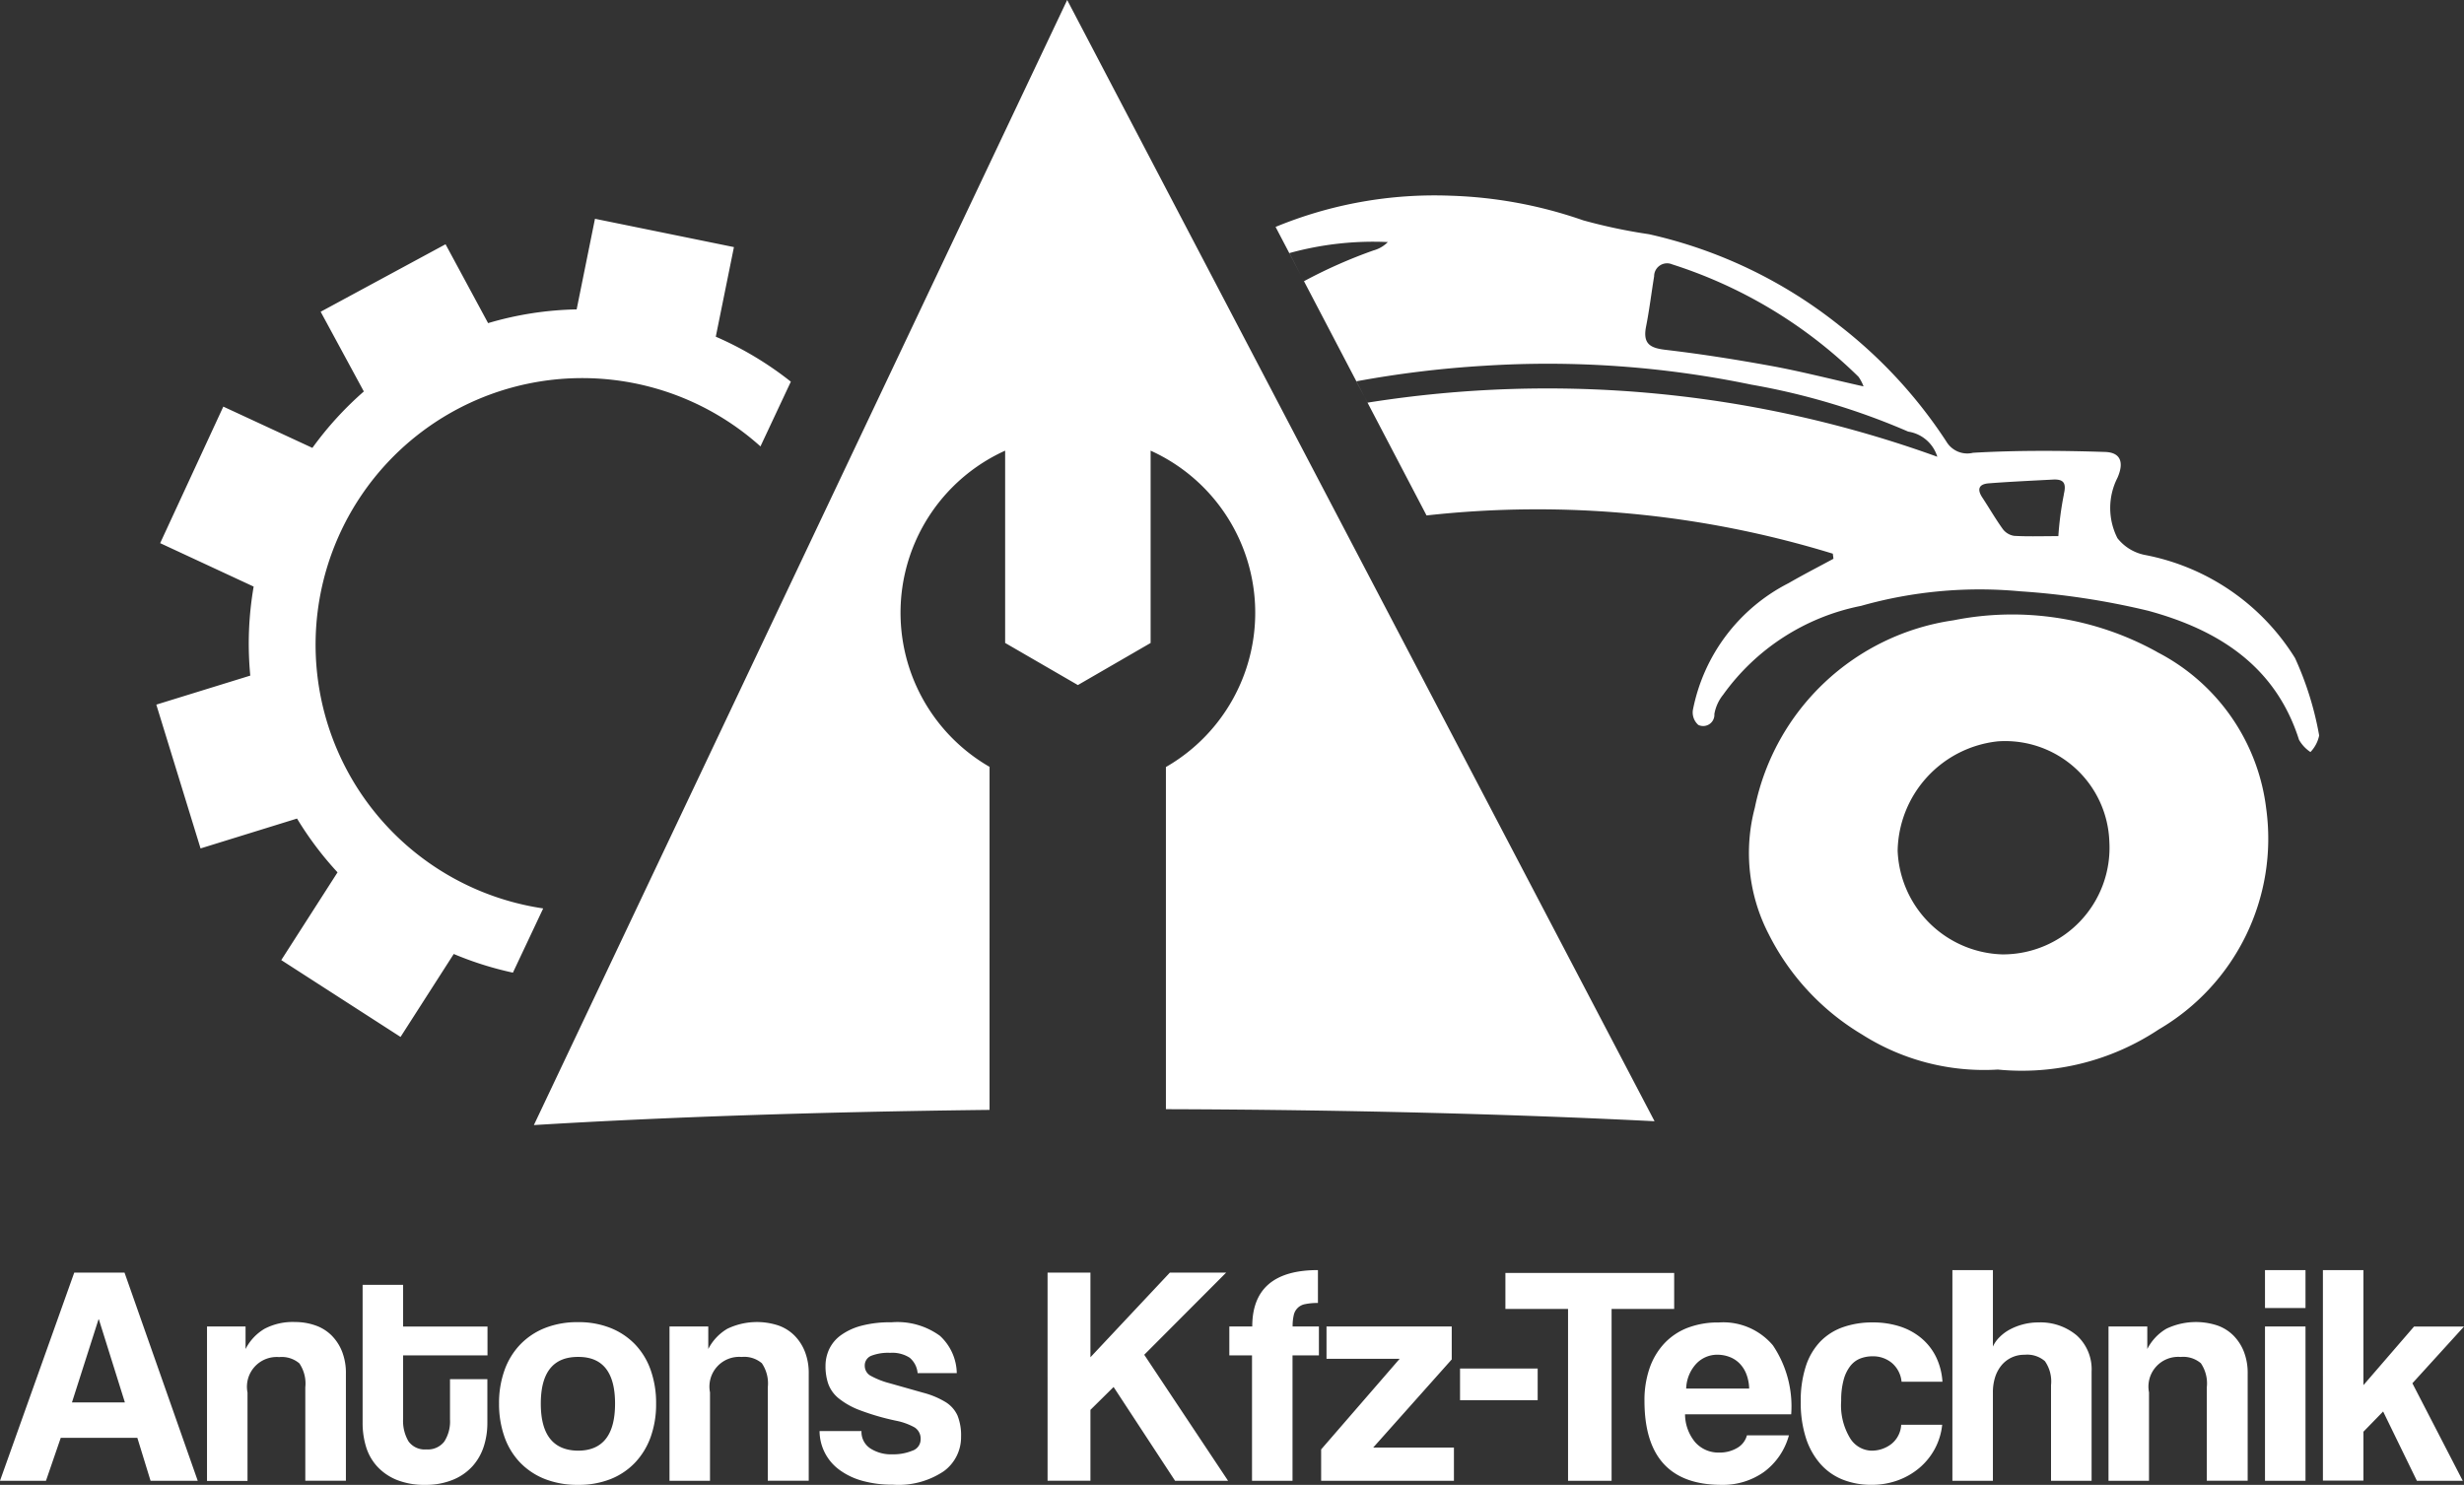 <svg xmlns="http://www.w3.org/2000/svg" width="73" height="44" viewBox="0 0 73 44">
  <rect x="0" y="0" width="73" height="44" fill="#333333" stroke="none"/>
  <defs>
    <style>
      .cls-1 {
        fill: #fff;
        fill-rule: evenodd;
      }
    </style>
  </defs>
  <path id="Form_1" data-name="Form 1" class="cls-1" d="M16.093,26.919a7.9,7.9,0,1,1,6.437-13.691l0.9-1.918a9.959,9.959,0,0,0-2.224-1.333l0.538-2.655-4.117-.839L17.084,9.168a9.857,9.857,0,0,0-2.623.407L13.2,7.238l-3.7,2L10.779,11.6a9.986,9.986,0,0,0-1.524,1.672L6.616,12.049,4.745,16.095l2.77,1.287a9.939,9.939,0,0,0-.1,2.638l-2.784.86,1.311,4.261L8.8,24.256A9.929,9.929,0,0,0,10,25.85l-1.667,2.6,3.534,2.277,1.576-2.458a9.9,9.9,0,0,0,1.753.553Zm52.616-5.125a9.473,9.473,0,0,0-.715-2.294,6.713,6.713,0,0,0-4.461-3.058,1.374,1.374,0,0,1-.8-0.494,1.972,1.972,0,0,1,0-1.789c0.2-.455.1-0.756-0.378-0.767-1.3-.042-2.606-0.05-3.9.025a0.719,0.719,0,0,1-.784-0.322A14.089,14.089,0,0,0,54.488,9.64a13.9,13.9,0,0,0-5.635-2.7,15.981,15.981,0,0,1-1.948-.411,13.15,13.15,0,0,0-3.942-.73,12.336,12.336,0,0,0-5.172.925l4.473,8.55A29.8,29.8,0,0,1,54.3,16.407c0.006,0.05.015,0.1,0.018,0.151-0.441.239-.893,0.47-1.326,0.721a5.374,5.374,0,0,0-2.838,3.763,0.493,0.493,0,0,0,.162.44,0.333,0.333,0,0,0,.475-0.324,1.263,1.263,0,0,1,.262-0.574,6.6,6.6,0,0,1,4.082-2.63,12.9,12.9,0,0,1,4.718-.432,22.512,22.512,0,0,1,3.792.577c2.048,0.557,3.766,1.617,4.467,3.823a1.077,1.077,0,0,0,.339.363A1,1,0,0,0,68.709,21.794ZM48.763,9.7c0.1-.5.161-1.01,0.243-1.511a0.384,0.384,0,0,1,.536-0.355,13.9,13.9,0,0,1,5.519,3.331,1.249,1.249,0,0,1,.15.285c-0.936-.209-1.8-0.432-2.662-0.593-1.06-.194-2.117-0.363-3.181-0.488C48.925,10.318,48.668,10.219,48.763,9.7ZM41.117,7.173a0.948,0.948,0,0,1-.423.247,14.652,14.652,0,0,0-2.062.913L38.2,7.5A9.3,9.3,0,0,1,41.117,7.173Zm-0.6,4.759L40.181,11.3a31.1,31.1,0,0,1,3.8-.462,29.649,29.649,0,0,1,7.9.559,20.646,20.646,0,0,1,4.654,1.393,1.069,1.069,0,0,1,.861.745A33.955,33.955,0,0,0,40.514,11.932Zm20.628,2.721a9.588,9.588,0,0,0-.163,1.234c-0.474,0-.892.015-1.307-0.008a0.518,0.518,0,0,1-.338-0.2c-0.215-.3-0.4-0.619-0.6-0.925-0.169-.247-0.121-0.409.185-0.432,0.623-.048,1.252-0.077,1.879-0.11C61.129,14.19,61.231,14.3,61.142,14.653Zm2.76,4.665a8.851,8.851,0,0,0-6.029-.937,7.032,7.032,0,0,0-5.886,5.552,5.237,5.237,0,0,0,.41,3.747,7.252,7.252,0,0,0,2.76,2.971,6.739,6.739,0,0,0,4.029,1.043,7.319,7.319,0,0,0,4.77-1.191,6.546,6.546,0,0,0,3.182-6.536A6.028,6.028,0,0,0,63.9,19.318Zm-4.584,8.963a3.2,3.2,0,0,1-3.1-3.069,3.321,3.321,0,0,1,2.966-3.244,3.088,3.088,0,0,1,3.306,2.976A3.159,3.159,0,0,1,59.318,28.281Zm-54.86,15.6L4.069,42.606H1.8L1.362,43.879H0L2.2,37.71H3.689l2.169,6.169h-1.4ZM2.929,39.095H2.919L2.132,41.557H3.7Zm6.116,4.784V41.111A1.065,1.065,0,0,0,8.869,40.4a0.807,0.807,0,0,0-.6-0.186,0.881,0.881,0,0,0-.936,1.05v2.62h-1.2V39.308H7.275v0.667a1.472,1.472,0,0,1,.563-0.6,1.8,1.8,0,0,1,.905-0.2,1.8,1.8,0,0,1,.6.1,1.27,1.27,0,0,1,.476.293,1.408,1.408,0,0,1,.314.479,1.732,1.732,0,0,1,.115.656v3.174h-1.2Zm4.282-3.01h1.112v1.3a2.243,2.243,0,0,1-.106.692,1.623,1.623,0,0,1-.333.585,1.586,1.586,0,0,1-.573.4A2.094,2.094,0,0,1,12.6,44a2.182,2.182,0,0,1-.851-0.149,1.61,1.61,0,0,1-.578-0.4,1.519,1.519,0,0,1-.328-0.585,2.413,2.413,0,0,1-.1-0.706V38.073h1.2v1.236h2.5v0.855h-2.5V42.04a1.191,1.191,0,0,0,.161.673,0.593,0.593,0,0,0,.529.237,0.613,0.613,0,0,0,.529-0.232,1.1,1.1,0,0,0,.17-0.66V40.869ZM17.122,44a2.612,2.612,0,0,1-.99-0.177A2.078,2.078,0,0,1,15.4,43.33a2.106,2.106,0,0,1-.458-0.763,2.923,2.923,0,0,1-.157-0.977,2.875,2.875,0,0,1,.162-0.987,2.129,2.129,0,0,1,.467-0.763,2.083,2.083,0,0,1,.735-0.489,2.6,2.6,0,0,1,.976-0.172,2.543,2.543,0,0,1,.962.172,2.077,2.077,0,0,1,.726.484,2.117,2.117,0,0,1,.463.759,2.907,2.907,0,0,1,.162,1,2.868,2.868,0,0,1-.162.991,2.169,2.169,0,0,1-.463.758,2.036,2.036,0,0,1-.731.489A2.557,2.557,0,0,1,17.122,44Zm0-1.013q1.1,0,1.1-1.394t-1.1-1.384q-1.1,0-1.1,1.384T17.126,42.987Zm5.625,0.892V41.111a1.065,1.065,0,0,0-.176-0.715,0.807,0.807,0,0,0-.6-0.186,0.881,0.881,0,0,0-.936,1.05v2.62h-1.2V39.308h1.149v0.667a1.473,1.473,0,0,1,.564-0.6,2.032,2.032,0,0,1,1.506-.1,1.27,1.27,0,0,1,.476.293,1.408,1.408,0,0,1,.314.479,1.732,1.732,0,0,1,.116.656v3.174h-1.2Zm4.439-3.187a0.671,0.671,0,0,0-.236-0.46,0.956,0.956,0,0,0-.579-0.144,1.383,1.383,0,0,0-.561.088,0.308,0.308,0,0,0-.19.3,0.335,0.335,0,0,0,.19.3,2.437,2.437,0,0,0,.551.214l1,0.283a2.472,2.472,0,0,1,.653.274,0.915,0.915,0,0,1,.352.395,1.576,1.576,0,0,1,.107.636,1.247,1.247,0,0,1-.51,1.017,2.4,2.4,0,0,1-1.511.4,3.3,3.3,0,0,1-.89-0.111,2.073,2.073,0,0,1-.681-0.32,1.432,1.432,0,0,1-.6-1.157h1.242a0.585,0.585,0,0,0,.255.509,1.129,1.129,0,0,0,.663.179,1.464,1.464,0,0,0,.588-0.107,0.351,0.351,0,0,0,.246-0.331A0.394,0.394,0,0,0,27.1,42.3a1.878,1.878,0,0,0-.551-0.2,7.225,7.225,0,0,1-1.075-.312,2.261,2.261,0,0,1-.635-0.358A0.986,0.986,0,0,1,24.536,41a1.621,1.621,0,0,1-.079-0.522,1.173,1.173,0,0,1,.107-0.494,1.083,1.083,0,0,1,.338-0.41,1.818,1.818,0,0,1,.6-0.284,3.314,3.314,0,0,1,.908-0.107,2.142,2.142,0,0,1,1.436.4,1.539,1.539,0,0,1,.5,1.106H27.191Zm7.627,3.187L32.992,41.1l-0.686.678v2.1h-1.27V37.71h1.27v2.509l2.354-2.509h1.668L33.9,40.145l2.484,3.735H34.818Zm2.28,0V40.163H36.421V39.308H37.1q0-1.672,1.946-1.672v0.975a1.755,1.755,0,0,0-.375.033,0.418,0.418,0,0,0-.343.334,1.428,1.428,0,0,0-.032.33h0.779v0.855H38.293v3.716H37.1Zm2.048,0V42.95l2.326-2.685H39.3V39.308H43.01v0.975l-2.326,2.611h2.391v0.985h-3.93Zm4.115-2.388V40.553h2.3v0.938h-2.3Zm3.2,2.388V38.788H44.6V37.72h5v1.068H47.746v5.091H46.458Zm3.466-1.97a1.308,1.308,0,0,0,.3.827,0.916,0.916,0,0,0,.718.307,1.007,1.007,0,0,0,.524-0.135,0.61,0.61,0,0,0,.292-0.376H53a2,2,0,0,1-.741,1.087A2.1,2.1,0,0,1,51,44q-2.28,0-2.28-2.49a2.906,2.906,0,0,1,.148-0.957,2.065,2.065,0,0,1,.431-0.734,1.865,1.865,0,0,1,.69-0.469,2.516,2.516,0,0,1,.936-0.162,1.924,1.924,0,0,1,1.6.678,3.235,3.235,0,0,1,.542,2.044H49.924Zm1.9-.762a1.274,1.274,0,0,0-.088-0.441,0.922,0.922,0,0,0-.209-0.316,0.829,0.829,0,0,0-.3-0.186,1,1,0,0,0-.343-0.06,0.853,0.853,0,0,0-.626.265,1.13,1.13,0,0,0-.3.738h1.863Zm5.718,1.078a1.93,1.93,0,0,1-.227.725,1.957,1.957,0,0,1-.459.557,2.105,2.105,0,0,1-.635.362,2.245,2.245,0,0,1-.774.13,2.273,2.273,0,0,1-.848-0.153,1.743,1.743,0,0,1-.663-0.465,2.167,2.167,0,0,1-.431-0.771,3.409,3.409,0,0,1-.153-1.073,3.278,3.278,0,0,1,.153-1.059,1.907,1.907,0,0,1,.431-0.729,1.739,1.739,0,0,1,.672-0.423,2.611,2.611,0,0,1,.876-0.139,2.581,2.581,0,0,1,.811.121,1.893,1.893,0,0,1,.639.353,1.7,1.7,0,0,1,.431.558,1.957,1.957,0,0,1,.185.725H56.337a0.834,0.834,0,0,0-.283-0.553,0.867,0.867,0,0,0-.579-0.2,0.987,0.987,0,0,0-.361.065,0.7,0.7,0,0,0-.292.218,1.145,1.145,0,0,0-.2.409,2.273,2.273,0,0,0-.074.627,1.874,1.874,0,0,0,.269,1.115,0.768,0.768,0,0,0,.621.362,0.951,0.951,0,0,0,.6-0.2,0.781,0.781,0,0,0,.288-0.567h1.214Zm3.225,1.654V41.046a1.048,1.048,0,0,0-.181-0.711,0.8,0.8,0,0,0-.6-0.19,0.877,0.877,0,0,0-.4.088,0.867,0.867,0,0,0-.3.242,1.061,1.061,0,0,0-.181.353,1.489,1.489,0,0,0-.06.432v2.62h-1.2V37.636h1.2l0,2.267a0.931,0.931,0,0,1,.2-0.283,1.275,1.275,0,0,1,.31-0.228,1.809,1.809,0,0,1,.389-0.149,1.744,1.744,0,0,1,.444-0.056,1.669,1.669,0,0,1,1.142.386,1.354,1.354,0,0,1,.439,1.073v3.233h-1.2Zm4.615,0V41.111a1.065,1.065,0,0,0-.176-0.715,0.807,0.807,0,0,0-.6-0.186,0.881,0.881,0,0,0-.936,1.05v2.62h-1.2V39.308h1.149v0.667a1.473,1.473,0,0,1,.563-0.6,2.032,2.032,0,0,1,1.506-.1,1.27,1.27,0,0,1,.476.293,1.414,1.414,0,0,1,.314.479,1.73,1.73,0,0,1,.115.656v3.174h-1.2Zm1.724-5.119V37.636h1.2V38.76h-1.2Zm0,5.119V39.308h1.2v4.571h-1.2Zm4.5,0-1-2.053-0.584.6v1.449h-1.2V37.636h1.2v3.41l1.5-1.737H73L71.471,40.99l1.492,2.889H71.61ZM29.326,22.729a5.272,5.272,0,0,1,.453-9.375v1.076h0v4.622L31.934,20.3l2.155-1.247V16.923h0V15.21h0V13.354a5.272,5.272,0,0,1,.453,9.375V32.868c5.335,0.016,10.292.145,14.477,0.357L31.617,0l-15.8,33.339c3.822-.234,8.448-0.393,13.5-0.45V22.729Z"/>
</svg>

